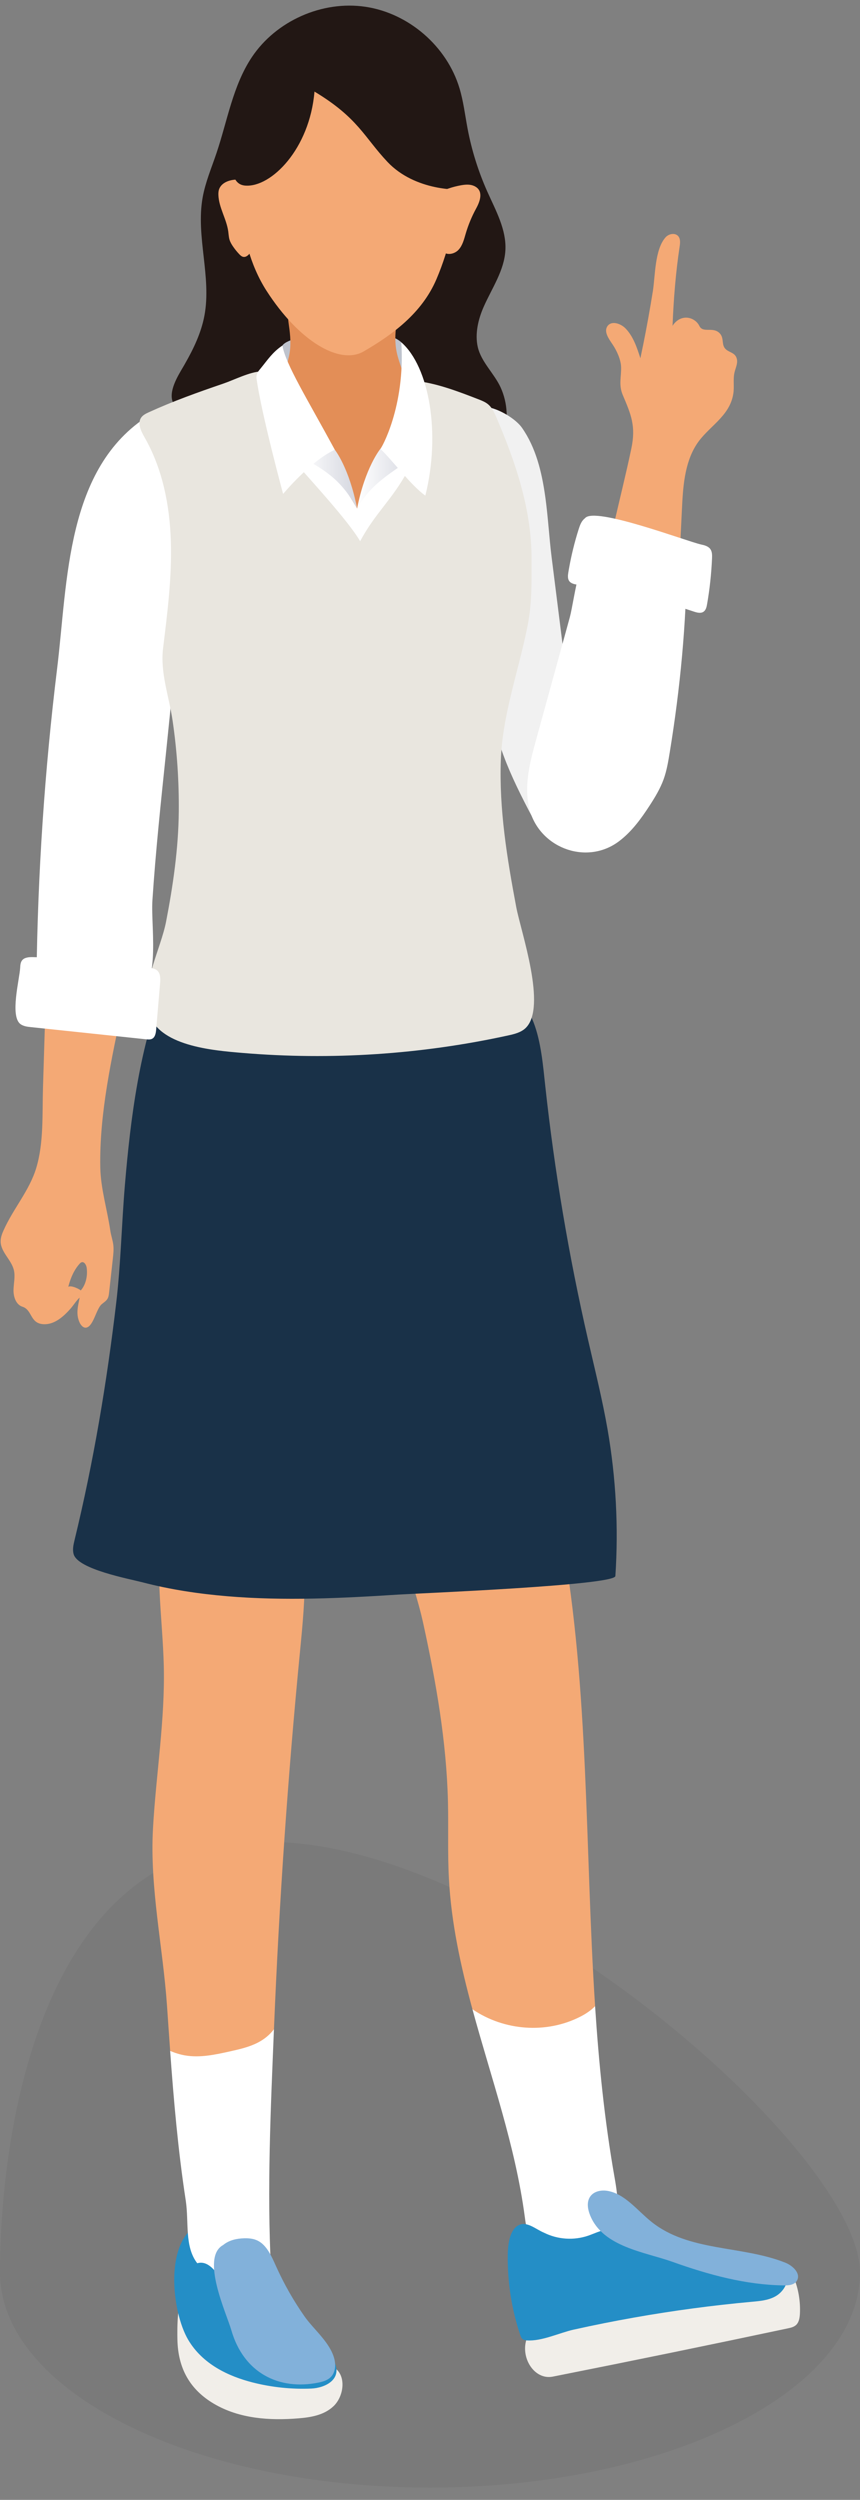 <svg width="52" height="151" viewBox="0 0 52 151" fill="none" xmlns="http://www.w3.org/2000/svg">
<rect x="0" y="0" width="52" height="151" fill="#808080" stroke="none"/>
<path d="M52 137.258C52 144.438 40.359 150.258 26 150.258C11.641 150.258 0 144.438 0 137.258C0 130.078 1.891 111.258 16.25 111.258C30.609 111.258 52 130.078 52 137.258Z" fill="black" fill-opacity="0.05"/>
<path d="M11.19 21.962C11.711 21.054 12.166 20.097 12.36 19.069C12.801 16.725 11.835 14.29 12.251 11.941C12.416 11.009 12.794 10.131 13.095 9.234C13.752 7.282 14.082 5.174 15.224 3.459C16.691 1.258 19.482 0.02 22.099 0.41C24.715 0.8 27.023 2.798 27.784 5.331C28.023 6.127 28.119 6.956 28.273 7.772C28.521 9.083 28.924 10.363 29.468 11.58C29.977 12.717 30.626 13.869 30.559 15.113C30.493 16.341 29.743 17.408 29.246 18.533C28.918 19.275 28.704 20.16 28.89 20.968C29.096 21.862 29.883 22.563 30.265 23.391C30.709 24.352 30.759 25.489 30.401 26.485C29.773 26.027 29.235 25.455 28.624 24.974C26.738 23.493 24.13 22.981 21.824 23.638C20.41 24.041 19.144 24.841 17.765 25.35C15.824 26.066 14.001 25.962 12.094 25.247C11.576 25.053 10.734 24.89 10.472 24.34C10.15 23.665 10.759 22.7 11.085 22.146C11.121 22.085 11.156 22.024 11.191 21.963L11.19 21.962Z" fill="#221714"/>
<path d="M0.219 74.312C0.791 73.02 1.777 71.92 2.19 70.555C2.654 69.021 2.55 67.291 2.599 65.705C2.655 63.875 2.711 62.045 2.767 60.216C2.817 58.607 2.867 56.989 3.199 55.413C3.247 55.186 3.307 54.947 3.468 54.779C3.597 54.644 3.776 54.571 3.951 54.508C5.029 54.125 6.368 54.068 7.185 54.87C7.785 55.458 7.947 56.361 7.945 57.201C7.941 58.385 7.672 59.55 7.428 60.709C6.754 63.896 6.002 67.253 6.064 70.514C6.088 71.8 6.486 73.074 6.67 74.335C6.712 74.628 6.818 74.91 6.852 75.203C6.884 75.477 6.853 75.753 6.823 76.027C6.748 76.709 6.672 77.39 6.597 78.071C6.582 78.206 6.565 78.345 6.494 78.46C6.411 78.595 6.267 78.677 6.147 78.781C5.818 79.067 5.658 80.083 5.233 80.19C5.047 80.237 4.887 80.051 4.809 79.877C4.578 79.36 4.715 78.903 4.815 78.378C4.6 78.578 4.453 78.834 4.258 79.054C3.846 79.52 3.288 80.027 2.622 79.986C1.801 79.935 1.965 79.123 1.354 78.929C0.966 78.806 0.811 78.333 0.817 77.926C0.824 77.519 0.934 77.105 0.837 76.71C0.685 76.093 0.053 75.636 0.039 75C0.034 74.76 0.12 74.53 0.218 74.31L0.219 74.312ZM4.269 77.276C4.214 77.424 4.168 77.576 4.128 77.73C4.31 77.601 4.906 77.92 4.877 77.953C5.199 77.598 5.306 77.05 5.242 76.58C5.219 76.405 5.09 76.187 4.925 76.248C4.879 76.265 4.843 76.302 4.811 76.337C4.563 76.612 4.394 76.935 4.269 77.277V77.276Z" fill="#F4A975"/>
<path d="M10.508 24.578C10.51 24.932 11.148 25.448 11.239 25.942C11.548 27.644 11.84 29.625 11.52 31.346C11.2 33.059 10.896 34.716 10.805 36.475C10.496 42.462 9.609 48.4 9.216 54.381C9.098 56.161 9.887 60.093 7.682 60.677C6.724 60.93 2.924 61.066 2.373 60.022C2.205 59.704 2.204 59.327 2.208 58.968C2.282 52.753 2.699 46.543 3.455 40.375C4.1 35.11 3.972 28.265 9.004 25.094C9.411 24.838 10.035 24.619 10.509 24.564C10.509 24.569 10.509 24.574 10.509 24.579L10.508 24.578Z" fill="white"/>
<path d="M32.971 30.012C33.142 31.249 33.209 32.508 33.353 33.651C33.749 36.795 34.145 39.94 34.54 43.085C34.791 45.079 36.505 44.192 37.831 45.092C39.217 46.031 37.436 49.806 36.478 50.504C35.522 51.201 34.108 51.28 33.166 50.565C32.62 50.151 32.273 49.533 31.957 48.925C30.657 46.428 29.576 43.995 29.578 41.133C29.578 40.04 29.679 38.95 29.731 37.859C29.799 36.451 29.782 35.021 29.427 33.657C29.369 33.435 29.11 33.17 28.974 33.355C28.749 30.796 28.371 28.202 28.295 25.635C28.234 23.598 30.919 24.926 31.558 25.834C32.398 27.029 32.761 28.504 32.97 30.012L32.971 30.012Z" fill="#F1F1F1"/>
<path d="M24.266 20.677C22.943 19.461 17.519 20.127 17.075 20.874C16.63 21.62 15.287 23.431 16.813 24.043C18.34 24.654 25.367 25.065 25.111 23.648C24.855 22.231 24.265 20.677 24.265 20.677H24.266Z" fill="#BEC3CD"/>
<path d="M38.883 20.864C39.102 19.777 39.299 18.685 39.475 17.59C39.621 16.678 39.584 15.061 40.249 14.33C40.442 14.117 40.821 14.047 41.009 14.265C41.153 14.433 41.127 14.683 41.093 14.902C40.855 16.48 40.727 18.098 40.666 19.683C40.845 19.389 41.151 19.178 41.504 19.187C41.83 19.195 42.145 19.396 42.288 19.689C42.505 20.131 43.073 19.734 43.48 20.096C43.795 20.376 43.622 20.744 43.815 21.017C44.026 21.312 44.471 21.256 44.559 21.705C44.611 21.969 44.475 22.229 44.413 22.491C44.314 22.909 44.407 23.351 44.341 23.776C44.124 25.179 42.809 25.767 42.113 26.851C41.372 28.006 41.295 29.476 41.231 30.806C41.153 32.438 41.074 34.069 40.995 35.7C40.959 36.443 40.922 37.194 40.702 37.904C40.483 38.614 40.059 39.291 39.414 39.659C38.179 40.365 37.08 39.49 36.502 38.404C36.205 37.846 36.23 37.177 36.287 36.547C36.581 33.343 37.516 30.238 38.175 27.089C38.456 25.745 38.165 25.056 37.657 23.863C37.399 23.256 37.569 22.787 37.555 22.176C37.543 21.722 37.291 21.176 37.041 20.807C36.81 20.466 36.494 20.034 36.732 19.697C36.979 19.347 37.547 19.543 37.84 19.855C38.3 20.342 38.517 21.004 38.721 21.641C38.776 21.382 38.83 21.122 38.882 20.863L38.883 20.864Z" fill="#F4A975"/>
<path d="M18.035 146.077C18.794 146.016 19.598 145.886 20.173 145.336C20.747 144.786 20.935 143.677 20.36 143.128C20.057 142.839 19.633 142.774 19.236 142.706C17.497 142.407 15.773 141.829 14.197 140.961C13.5 140.578 12.791 140.135 12.272 139.48C12.075 139.23 11.731 138.246 11.35 138.32C10.668 138.454 10.718 140.806 10.727 141.306C10.759 143.078 11.502 144.347 12.927 145.19C14.469 146.103 16.322 146.217 18.034 146.077L18.035 146.077Z" fill="#F1EEE9"/>
<path d="M15.277 143.908C16.435 144.202 17.631 144.327 18.819 144.277C19.653 144.242 20.774 143.719 20.18 142.58C19.932 142.104 19.484 141.808 19.095 141.464C16.824 139.46 15.951 132.666 12.115 134.307C9.896 135.257 10.371 139.63 11.382 141.336C12.245 142.793 13.791 143.53 15.277 143.908Z" fill="#248EC6"/>
<path d="M33.422 143.556C38.168 142.616 42.91 141.643 47.645 140.639C47.827 140.6 48.02 140.556 48.155 140.418C48.317 140.252 48.354 139.992 48.367 139.752C48.404 139 48.274 138.239 47.99 137.55C46.474 138.149 44.904 138.589 43.309 138.86C40.507 139.337 37.647 139.295 34.86 139.882C34.024 140.059 32.243 140.216 31.865 141.215C31.423 142.382 32.3 143.778 33.422 143.556Z" fill="#F1EEE9"/>
<path d="M16.564 122.572C16.368 127.39 16.139 132.232 16.386 137.048C16.39 137.127 16.393 137.212 16.357 137.281C16.31 137.374 16.209 137.413 16.118 137.443C14.633 137.922 13.022 138.128 11.929 136.71C11.142 135.688 11.433 134.229 11.23 132.907C10.771 129.921 10.507 126.905 10.288 123.884" fill="white"/>
<path d="M17.535 90.497C16.797 88.808 15.312 87.326 13.614 87.424C11.664 87.536 10.262 89.666 9.866 91.776C9.319 94.695 9.828 97.667 9.903 100.592C9.987 103.898 9.432 107.166 9.25 110.456C9.051 114.061 9.855 117.596 10.101 121.197C10.162 122.092 10.224 122.987 10.289 123.882C10.581 124.006 10.882 124.101 11.193 124.154C12.101 124.309 13.025 124.107 13.925 123.906C14.492 123.779 15.064 123.65 15.588 123.381C15.959 123.19 16.308 122.919 16.565 122.571C16.877 114.922 17.405 107.283 18.148 99.67C18.45 96.579 18.76 93.297 17.535 90.496V90.497Z" fill="#F4A975"/>
<path d="M35.982 121.18C36.209 124.654 36.556 128.112 37.161 131.533C37.391 132.829 37.581 134.39 36.666 135.267C35.966 135.937 34.918 135.89 33.985 135.803C33.237 135.734 32.377 135.593 31.99 134.9C31.818 134.592 31.774 134.225 31.727 133.871C31.156 129.6 29.694 125.51 28.566 121.365" fill="white"/>
<path d="M33.967 92.768C33.703 91.292 33.378 89.792 32.627 88.526C31.875 87.26 30.613 86.252 29.218 86.245C27.576 86.236 26.172 87.583 25.324 89.1C24.629 90.343 23.916 92.245 24.342 93.714C24.764 95.17 25.268 96.575 25.6 98.098C26.37 101.623 26.999 105.206 27.086 108.836C27.122 110.379 27.061 111.925 27.143 113.466C27.286 116.16 27.861 118.774 28.566 121.365C30.485 122.672 33.034 122.861 35.09 121.813C35.409 121.651 35.728 121.442 35.983 121.179C35.364 111.702 35.635 102.099 33.967 92.769L33.967 92.768Z" fill="#F4A975"/>
<path d="M29.496 59.506C32.498 59.794 32.705 63.167 32.969 65.592C33.53 70.742 34.393 75.859 35.552 80.908C35.966 82.714 36.418 84.511 36.736 86.336C37.244 89.258 37.404 92.24 37.209 95.199C37.172 95.764 25.29 96.242 24.095 96.318C20.657 96.539 17.198 96.707 13.758 96.419C12.028 96.274 10.303 96.017 8.62 95.578C7.787 95.361 4.737 94.797 4.457 93.891C4.37 93.609 4.44 93.306 4.509 93.02C5.656 88.304 6.462 83.494 7.029 78.678C7.306 76.325 7.353 73.952 7.551 71.591C7.889 67.57 8.448 63.081 10.01 59.34C11.244 60.158 12.44 60.055 13.817 59.842C15.187 59.63 16.576 59.605 17.955 59.48C21.791 59.132 25.66 59.139 29.494 59.506H29.496Z" fill="#193148"/>
<path d="M16.116 13.045C16.181 12.748 15.664 11.477 15.45 11.232C14.992 10.707 13.563 10.675 13.259 11.399C13.21 11.516 13.201 11.646 13.205 11.773C13.23 12.539 13.699 13.226 13.802 13.986C13.824 14.146 13.829 14.308 13.873 14.463C13.919 14.622 14.004 14.767 14.099 14.902C14.209 15.062 14.333 15.214 14.467 15.355C14.534 15.425 14.611 15.497 14.707 15.516C14.889 15.551 15.046 15.389 15.152 15.237C15.621 14.562 15.938 13.85 16.116 13.045Z" fill="#F4A975"/>
<path d="M30.812 42.328C30.542 43.501 30.329 44.682 30.284 45.888C30.173 48.885 30.662 51.858 31.215 54.793C31.494 56.276 33.089 60.827 31.786 62.093C31.507 62.363 31.109 62.461 30.73 62.543C25.465 63.695 20.027 64.051 14.658 63.6C12.886 63.45 9.519 63.191 8.983 61.127C8.54 59.423 9.726 57.312 10.044 55.661C10.466 53.474 10.788 51.261 10.81 49.029C10.827 47.191 10.704 45.352 10.437 43.533C10.224 42.076 9.679 40.637 9.86 39.16C10.123 37.006 10.401 34.842 10.33 32.673C10.259 30.503 9.823 28.307 8.744 26.424C8.53 26.049 8.291 25.572 8.539 25.22C8.647 25.068 8.823 24.982 8.993 24.904C10.464 24.232 11.963 23.697 13.494 23.174C14.209 22.929 15.06 22.475 15.812 22.427C17.421 22.325 19.155 22.859 20.772 22.934C22.207 23 23.648 22.867 25.08 23.004C26.366 23.127 27.745 23.659 28.951 24.128C29.154 24.206 29.361 24.292 29.526 24.433C29.759 24.632 29.89 24.924 30.011 25.206C31.169 27.9 32.144 30.774 32.141 33.739C32.139 35.108 32.177 36.361 31.913 37.73C31.615 39.279 31.164 40.792 30.812 42.328Z" fill="#E9E6DF"/>
<path d="M17.433 18.187C17.133 18.458 17.406 18.924 17.438 19.427C17.524 20.03 17.611 20.643 17.523 21.246C17.426 21.917 17.114 22.573 17.214 23.244C17.269 23.616 17.448 23.957 17.624 24.29C18.196 25.37 18.773 26.458 19.542 27.408C20.167 28.179 20.555 30.816 21.544 30.751C22.334 30.699 23.503 28.22 23.901 27.536C24.299 26.852 24.451 26.056 24.557 25.272C24.644 24.636 24.705 23.988 24.595 23.356C24.471 22.637 24.131 21.97 23.983 21.255C23.754 20.147 24.088 19.139 24.167 18.053C22.731 17.741 21.237 17.825 19.782 17.923C19.168 17.965 18.221 17.851 17.65 18.063C17.557 18.098 17.486 18.14 17.432 18.187H17.433Z" fill="#E38E57"/>
<path d="M17.795 2.413C16.441 3.214 15.538 4.552 15.052 6.286C14.524 8.175 14.494 10.271 14.553 12.214C14.607 14.029 15.126 16.025 16.11 17.557C18.074 20.61 20.54 22.072 21.995 21.224C23.709 20.227 25.506 18.934 26.39 16.864C27.203 14.96 27.636 12.892 27.749 10.828C27.808 9.762 27.848 8.609 27.614 7.564C27.405 6.631 27.386 5.613 26.989 4.719C26.411 3.422 25.082 2.335 23.749 1.89C22.591 1.503 21.336 1.476 20.126 1.636C19.236 1.754 18.46 2.019 17.794 2.414L17.795 2.413Z" fill="#F4A975"/>
<path d="M32.898 134.865C33.728 135.276 34.7 135.339 35.571 135.04C35.945 134.911 36.308 134.716 36.701 134.693C37.167 134.666 37.612 134.883 38.041 135.084C41.054 136.497 44.311 137.304 47.596 137.452C47.663 137.967 47.318 138.462 46.891 138.704C46.463 138.945 45.966 138.99 45.485 139.033C43.091 139.25 40.706 139.569 38.335 139.989C37.117 140.204 35.904 140.447 34.695 140.715C33.82 140.91 32.752 141.432 31.857 141.368C31.764 141.361 31.666 141.346 31.593 141.283C31.519 141.221 31.483 141.121 31.451 141.026C30.941 139.5 30.685 137.875 30.7 136.252C30.704 135.687 30.783 134.732 31.325 134.425C31.848 134.129 32.388 134.658 32.901 134.865H32.898Z" fill="#248EC6"/>
<path d="M35.684 133.818C35.547 133.481 35.47 133.077 35.639 132.757C35.841 132.373 36.319 132.267 36.724 132.334C37.79 132.51 38.533 133.524 39.401 134.214C41.67 136.02 44.832 135.623 47.48 136.671C47.921 136.846 48.432 137.31 48.194 137.745C48.049 138.013 47.709 138.049 47.422 138.046C45.104 138.022 42.837 137.399 40.649 136.618C38.999 136.028 36.457 135.729 35.684 133.818V133.818Z" fill="#82B1DA"/>
<path d="M14.227 139.667C14.294 139.847 14.354 140.065 14.251 140.222C14.191 140.317 14.084 140.364 13.98 140.385C13.618 140.457 13.257 140.269 12.938 140.066C12.136 139.558 10.284 137.951 11.555 136.916C12.886 135.832 13.866 138.697 14.227 139.667V139.667Z" fill="#248EC6"/>
<path d="M13.49 135.609C13.851 135.309 14.318 135.211 14.77 135.199C15.039 135.193 15.314 135.216 15.561 135.333C16.127 135.601 16.418 136.281 16.691 136.889C17.173 137.959 17.752 138.977 18.415 139.921C18.98 140.725 19.96 141.486 20.218 142.492C20.305 142.833 20.279 143.228 20.073 143.499C19.88 143.752 19.571 143.851 19.276 143.912C16.857 144.409 14.724 143.323 13.984 140.74C13.702 139.756 12.115 136.366 13.489 135.609H13.49Z" fill="#82B1DA"/>
<path d="M36.485 32.207C36.502 32.21 36.52 32.214 36.537 32.217C38.012 32.492 39.488 32.767 40.963 33.042C41.139 33.076 41.334 33.118 41.441 33.262C41.535 33.388 41.538 33.556 41.537 33.713C41.502 37.659 41.131 41.565 40.495 45.449C40.405 45.998 40.314 46.551 40.125 47.074C39.922 47.633 39.612 48.147 39.289 48.645C38.763 49.456 38.184 50.253 37.409 50.829C35.41 52.316 32.49 51.172 31.974 48.706C31.692 47.367 32.058 45.985 32.422 44.665L34.458 37.27C34.72 36.318 35.214 31.978 36.486 32.207H36.485Z" fill="white"/>
<path d="M21.775 32.692C22.696 30.973 23.721 30.174 24.642 28.456C24.722 28.306 24.804 28.148 24.798 27.978C24.793 27.858 24.744 27.745 24.696 27.634C24.528 27.249 24.359 26.864 24.191 26.48C23.128 27.758 22.25 29.191 21.594 30.718C20.747 29.283 19.774 27.922 18.691 26.654C18.466 26.892 18.095 27.162 17.939 27.45C17.717 27.858 17.791 27.83 18.106 28.213C18.576 28.785 21.046 31.429 21.776 32.692H21.775Z" fill="white"/>
<path d="M21.593 30.718C20.707 29.128 19.863 28.48 18.132 27.564C18.584 27.435 20.244 27.167 20.244 27.167C20.244 27.167 21.113 28.24 21.593 30.718Z" fill="url(#paint0_linear_291_39236)"/>
<path d="M21.593 30.717C22.48 29.128 23.716 28.562 25.112 27.51C24.66 27.38 23 27.112 23 27.112C23 27.112 22.073 28.24 21.593 30.717V30.717Z" fill="url(#paint1_linear_291_39236)"/>
<path d="M20.244 27.167C18.779 27.839 17.118 29.835 17.118 29.835C17.118 29.835 15.787 24.92 15.512 22.861C15.499 22.771 15.512 22.677 15.539 22.59C15.581 22.458 15.68 22.352 15.768 22.244C16.176 21.745 16.481 21.269 17.075 20.872C17.271 22.001 18.551 24.049 20.244 27.166V27.167Z" fill="white"/>
<path d="M25.718 29.937C24.848 29.322 23.703 27.773 22.999 27.112C23.03 27.142 24.52 24.577 24.265 20.676C25.956 22.158 26.658 26.178 25.718 29.937Z" fill="white"/>
<path d="M14.836 11.211C16.395 11.325 18.725 9.007 19.015 5.532C21.657 7.119 22.022 8.29 23.428 9.779C25.1 11.549 27.801 11.507 28.098 11.409C28.343 11.329 28.344 11.301 28.454 11.072C28.62 10.725 28.481 10.102 28.438 9.74C28.338 8.885 28.108 8.054 27.981 7.205C27.899 6.658 27.817 6.108 27.663 5.577C27.06 3.489 25.287 1.782 23.178 1.258C21.749 0.903 20.245 1.063 18.792 1.303C18.044 1.427 17.269 1.584 16.673 2.052C16.077 2.519 15.739 3.235 15.436 3.929C15.122 4.648 14.822 5.375 14.539 6.106C14.201 6.976 13.885 7.905 13.887 8.849C13.889 9.443 13.926 10.209 14.181 10.753C14.33 11.072 14.567 11.192 14.836 11.212V11.211Z" fill="#221714"/>
<path d="M26.413 13.44C26.441 13.066 26.53 12.702 26.49 12.312C26.476 12.172 26.449 12.028 26.486 11.893C26.558 11.624 26.844 11.479 27.108 11.39C27.358 11.304 27.614 11.238 27.875 11.191C28.135 11.145 28.414 11.122 28.656 11.228C29.274 11.501 29.028 12.158 28.792 12.589C28.529 13.07 28.317 13.58 28.161 14.106C28.058 14.456 27.97 14.83 27.719 15.095C27.468 15.36 26.986 15.448 26.755 15.166C26.658 15.049 26.623 14.894 26.592 14.745C26.542 14.508 26.492 14.272 26.442 14.034C26.399 13.83 26.397 13.632 26.413 13.438V13.44Z" fill="#F4A975"/>
<path d="M7.816 58.275C8.231 58.331 8.645 58.393 9.059 58.459C9.211 58.483 9.372 58.511 9.492 58.611C9.709 58.79 9.704 59.119 9.679 59.4C9.601 60.331 9.522 61.262 9.442 62.192C9.424 62.406 9.381 62.657 9.189 62.75C9.085 62.801 8.963 62.79 8.848 62.778C6.524 62.532 4.2 62.288 1.875 62.042C1.656 62.02 1.426 61.992 1.246 61.865C0.582 61.397 1.184 59.141 1.22 58.451C1.228 58.301 1.238 58.14 1.328 58.019C1.473 57.822 1.758 57.808 2.003 57.813C3.947 57.859 5.888 58.013 7.816 58.274V58.275Z" fill="white"/>
<path d="M34.394 34.397C34.384 34.454 34.374 34.512 34.365 34.571C34.336 34.748 34.313 34.947 34.416 35.095C34.53 35.257 34.751 35.295 34.947 35.322C37.324 35.637 39.67 36.18 41.945 36.939C42.141 37.005 42.372 37.067 42.542 36.949C42.681 36.851 42.724 36.666 42.753 36.498C42.913 35.581 43.013 34.653 43.053 33.723C43.061 33.53 43.062 33.32 42.948 33.163C42.823 32.992 42.597 32.934 42.389 32.889C41.519 32.697 35.922 30.569 35.372 31.303C35.162 31.457 35.067 31.72 34.988 31.969C34.736 32.764 34.538 33.576 34.394 34.398V34.397Z" fill="white"/>
<defs>
<linearGradient id="paint0_linear_291_39236" x1="18.132" y1="28.942" x2="21.593" y2="28.942" gradientUnits="userSpaceOnUse">
<stop stop-color="white"/>
<stop offset="1" stop-color="#D4D6DF"/>
</linearGradient>
<linearGradient id="paint1_linear_291_39236" x1="21.593" y1="28.915" x2="25.112" y2="28.915" gradientUnits="userSpaceOnUse">
<stop stop-color="white"/>
<stop offset="1" stop-color="#D4D6DF"/>
</linearGradient>
</defs>
</svg>
